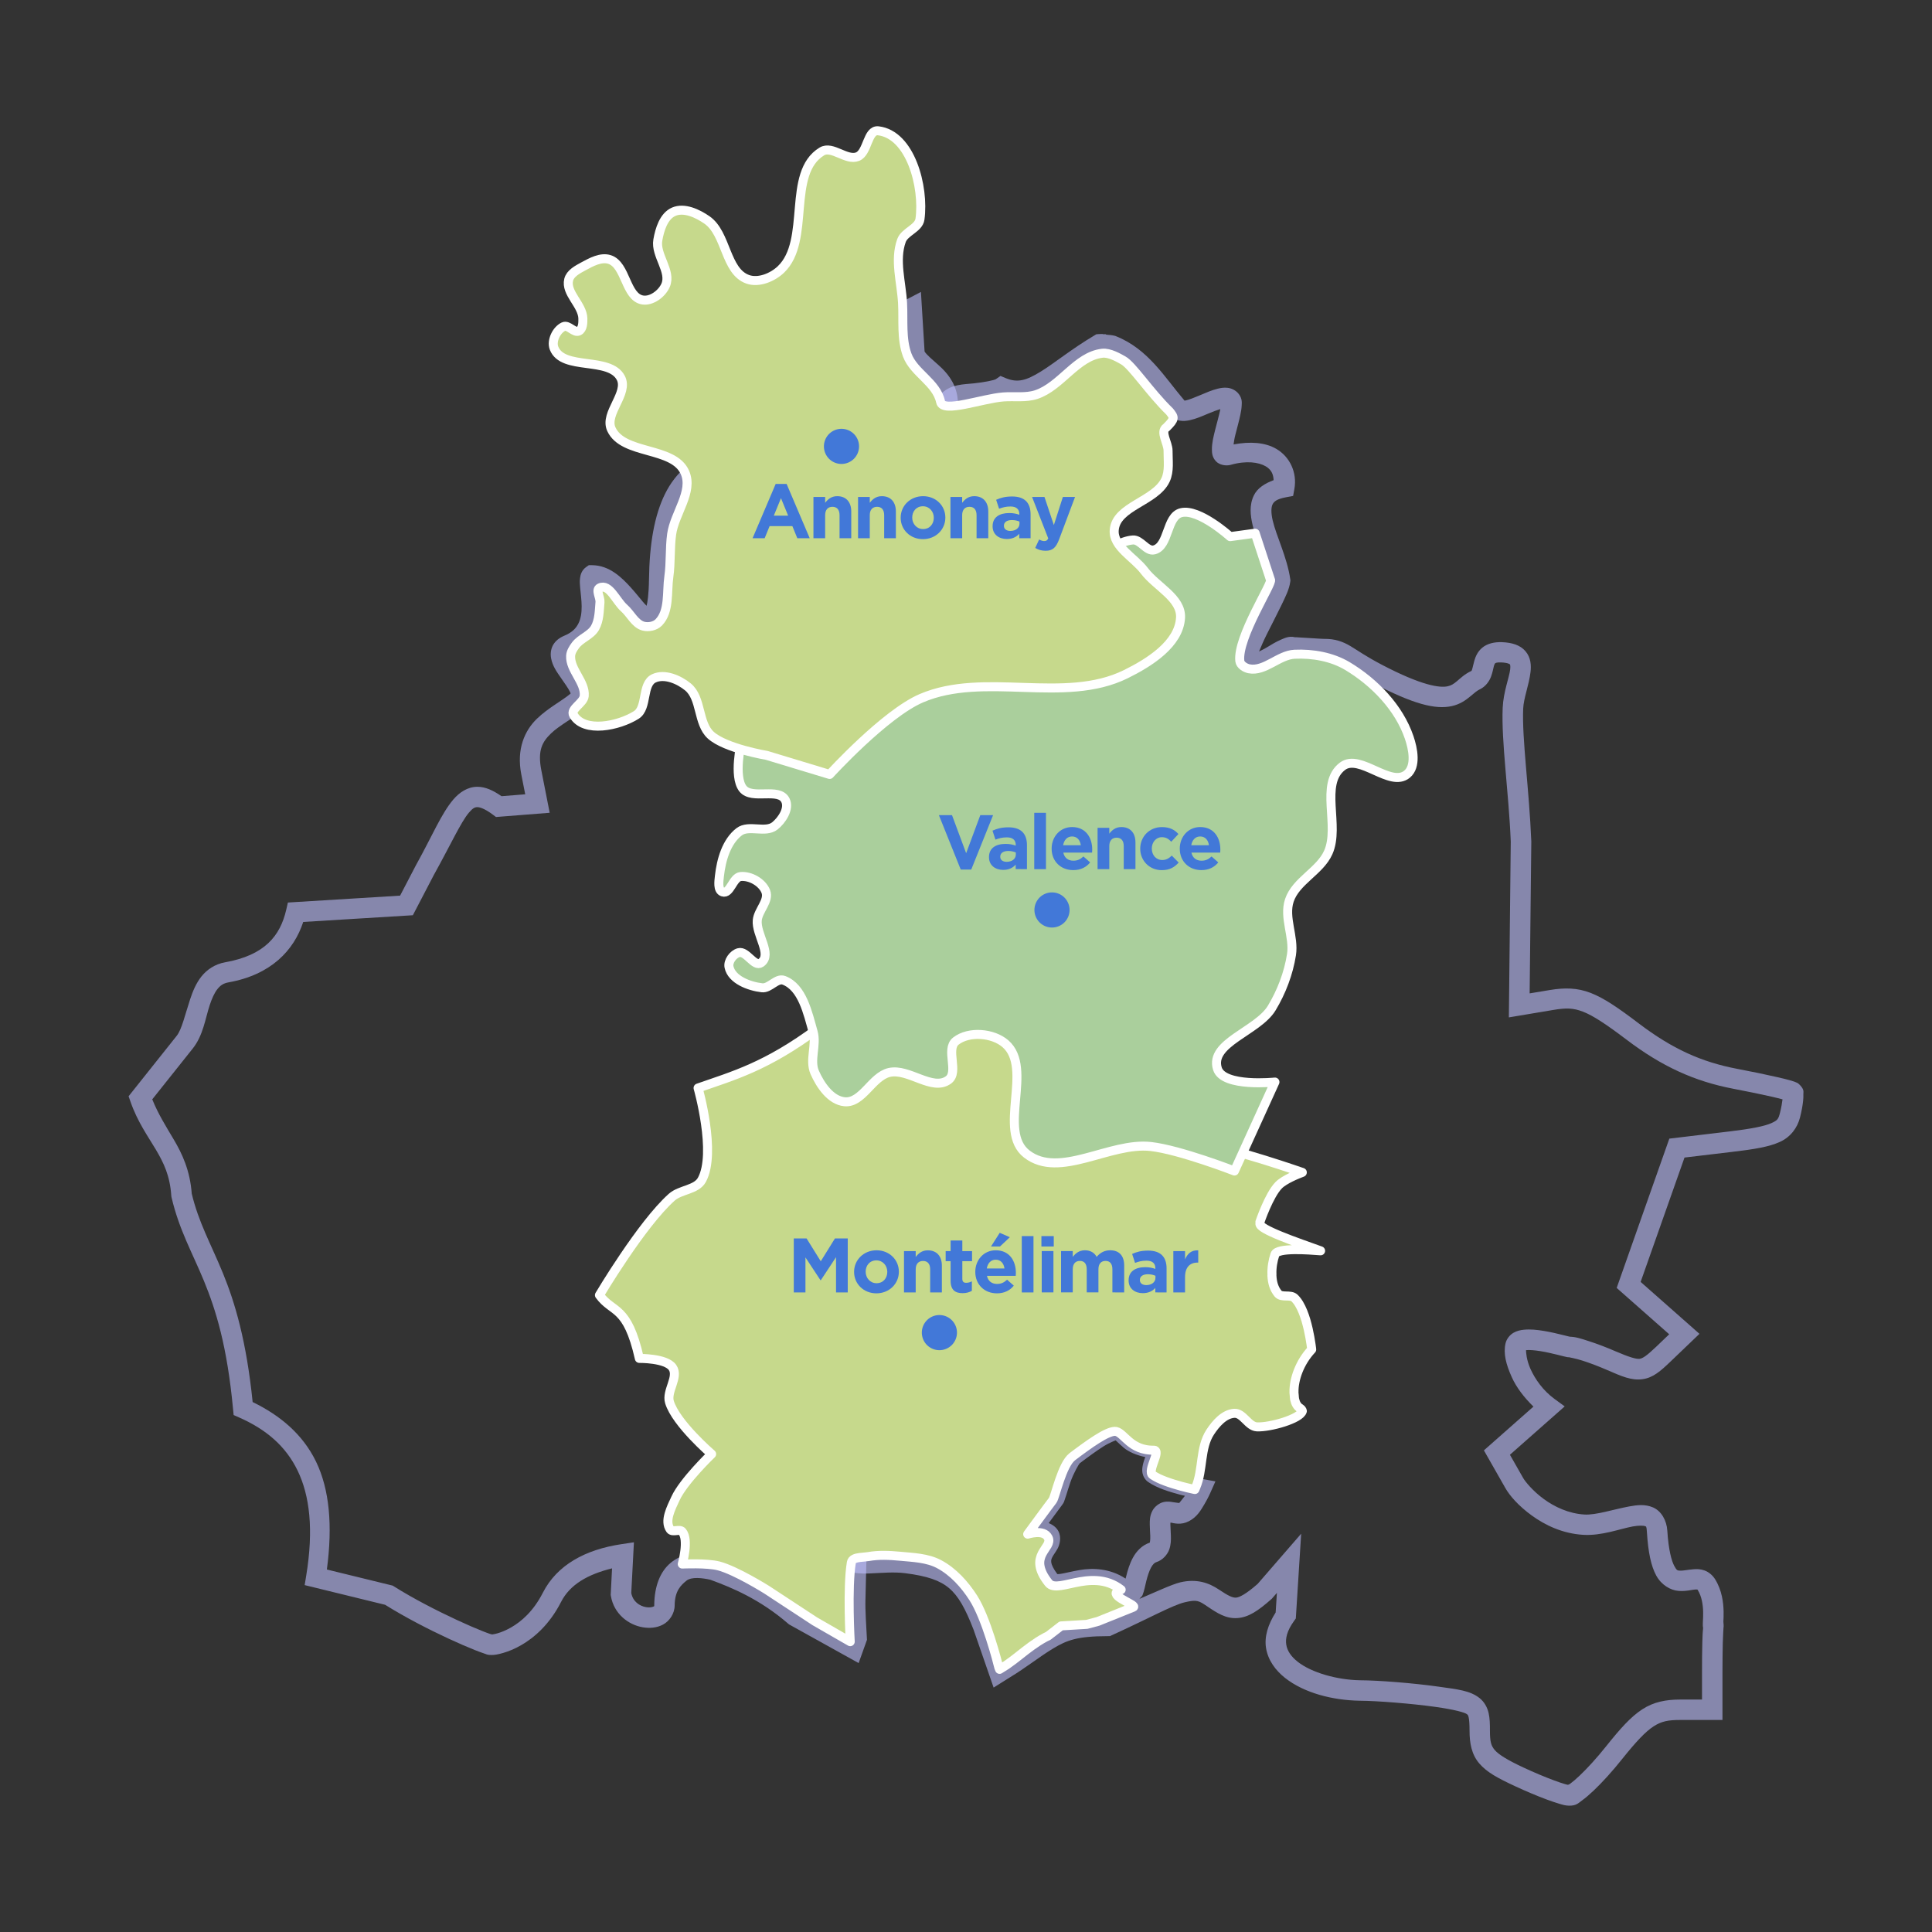 <svg xmlns:inkscape="http://www.inkscape.org/namespaces/inkscape" xmlns:sodipodi="http://sodipodi.sourceforge.net/DTD/sodipodi-0.dtd" xmlns="http://www.w3.org/2000/svg" xmlns:svg="http://www.w3.org/2000/svg" width="132.292mm" height="132.292mm" viewBox="0 0 132.292 132.292" id="svg5282" inkscape:version="1.2.1 (9c6d41e410, 2022-07-14)" sodipodi:docname="Carte ProxobSite4.svg"><rect x="0" y="0" width="132.292" height="132.292" fill="#333333" stroke="none"/><defs id="defs5279"></defs><g inkscape:label="Calque 1" inkscape:groupmode="layer" id="layer1" transform="translate(-226.429,-103.023)"><g id="g2501" transform="matrix(3.084,0,0,3.084,-111.431,-383.925)"><path style="color:#000000;fill:#bec0fe;fill-opacity:0.6;stroke-width:0.202" d="m 130,164.377 -0.31,0.162 -1.062,0.557 c -0.718,0.376 -1.386,0.981 -1.874,1.693 -0.514,0.749 -0.866,1.038 -1.333,1.153 -0.485,0.119 -0.867,0.441 -1.103,0.919 -0.236,0.479 -0.346,1.109 -0.356,1.905 -0.005,0.338 -0.035,0.517 -0.055,0.586 0.022,0.005 -0.018,-0.02 -0.078,-0.092 -0.07,-0.083 -0.16,-0.197 -0.264,-0.313 -0.209,-0.232 -0.483,-0.5 -0.866,-0.503 l -0.072,-7.9e-4 -0.06,0.042 c -0.101,0.071 -0.128,0.176 -0.136,0.249 -0.009,0.072 -0.004,0.136 0.002,0.203 0.012,0.134 0.033,0.279 0.034,0.421 0.001,0.142 -0.018,0.274 -0.072,0.38 -0.054,0.107 -0.136,0.198 -0.316,0.273 -0.101,0.042 -0.192,0.109 -0.247,0.206 -0.054,0.097 -0.06,0.208 -0.043,0.296 0.034,0.176 0.129,0.304 0.216,0.43 0.087,0.125 0.172,0.245 0.206,0.319 0.01,0.022 0.009,0.023 0.011,0.032 -0.193,0.165 -0.491,0.311 -0.75,0.561 -0.268,0.26 -0.456,0.67 -0.345,1.235 l 0.087,0.441 -0.526,0.042 c -0.183,-0.126 -0.357,-0.211 -0.542,-0.209 -0.212,0.002 -0.394,0.125 -0.528,0.282 -0.267,0.314 -0.467,0.805 -0.826,1.452 l -0.002,0.003 -0.354,0.68 -2.491,0.153 -0.038,0.164 c -0.133,0.57 -0.469,1.005 -1.357,1.163 -0.225,0.04 -0.405,0.164 -0.526,0.316 -0.12,0.152 -0.19,0.326 -0.247,0.496 -0.113,0.341 -0.189,0.681 -0.3,0.819 l -1.069,1.343 0.041,0.118 c 0.157,0.451 0.385,0.765 0.563,1.065 0.178,0.3 0.314,0.582 0.344,1.028 l 0.002,0.019 0.004,0.018 c 0.172,0.729 0.458,1.218 0.72,1.855 0.262,0.638 0.514,1.441 0.645,2.842 l 0.013,0.133 0.122,0.054 c 0.592,0.261 1.033,0.63 1.299,1.181 0.266,0.551 0.36,1.301 0.19,2.334 l -0.034,0.207 1.786,0.437 c 0.444,0.277 0.969,0.548 1.408,0.751 0.226,0.105 0.428,0.192 0.585,0.254 0.078,0.031 0.145,0.056 0.2,0.074 0.055,0.018 0.07,0.036 0.169,0.036 0.076,-5e-5 0.149,-0.014 0.26,-0.046 0.112,-0.033 0.249,-0.086 0.397,-0.171 0.296,-0.169 0.636,-0.467 0.887,-0.96 0.198,-0.389 0.594,-0.613 1.133,-0.747 l -0.03,0.588 0.004,0.025 c 0.068,0.404 0.396,0.642 0.705,0.695 0.154,0.026 0.312,0.015 0.453,-0.06 0.141,-0.075 0.257,-0.242 0.258,-0.424 0.003,-0.334 0.148,-0.456 0.26,-0.549 0.112,-0.093 0.362,-0.061 0.532,-0.022 0.471,0.172 1.098,0.43 1.728,0.975 l 0.019,0.016 1.546,0.859 0.185,-0.516 c -0.016,-0.303 -0.041,-0.659 -0.034,-0.893 l 3.3e-4,-4.1e-4 c 0.023,-0.857 0.033,-2.09 0.164,-3.115 0.066,-0.513 0.13,-0.975 0.18,-1.312 0.025,-0.169 0.046,-0.307 0.062,-0.405 l -4e-4,4.1e-4 c 0.008,-0.05 0.014,-0.089 0.019,-0.116 l 0.059,-0.292 v -8.1e-4 c 0.027,-0.134 0.065,-0.31 0.107,-0.5 0.084,-0.381 0.191,-0.816 0.285,-1.066 0.222,-0.585 0.463,-1.075 0.738,-1.644 0.066,-0.136 0.162,-0.26 0.258,-0.388 0.096,-0.128 0.2,-0.261 0.237,-0.449 0.076,-0.392 -0.121,-0.711 -0.162,-1.037 -0.099,-0.808 -0.421,-1.617 -0.202,-2.343 0.075,-0.247 0.304,-0.505 0.568,-0.788 0.263,-0.281 0.552,-0.576 0.73,-0.916 0.2,-0.38 0.31,-0.804 0.423,-1.201 0.145,-0.508 0.381,-1.015 0.409,-1.573 0.018,-0.365 -0.071,-0.719 -0.165,-1.057 -0.285,-1.027 -0.906,-1.924 -1.178,-2.913 -0.188,-0.686 -0.257,-1.405 -0.322,-2.121 -0.08,-0.886 0.027,-1.793 -0.082,-2.702 -0.025,-0.208 -0.056,-0.499 -0.087,-0.773 l -8.1e-4,-0.006 -10e-4,-0.007 c -0.054,-0.318 -0.244,-0.53 -0.408,-0.677 -0.155,-0.138 -0.269,-0.233 -0.318,-0.309 z m -0.41,0.727 0.045,0.742 0.023,0.043 c 0.116,0.221 0.302,0.334 0.438,0.456 0.137,0.122 0.231,0.229 0.263,0.415 3e-5,1.4e-4 -2e-5,2.7e-4 0,4.1e-4 0.03,0.269 0.061,0.555 0.086,0.764 0.1,0.836 -0.005,1.743 0.081,2.69 0.065,0.718 0.134,1.463 0.336,2.2 0.298,1.087 0.922,1.991 1.178,2.914 0.091,0.328 0.163,0.64 0.149,0.913 -0.022,0.437 -0.235,0.921 -0.392,1.472 -0.114,0.402 -0.222,0.799 -0.388,1.114 -0.132,0.251 -0.395,0.533 -0.66,0.817 -0.264,0.283 -0.552,0.575 -0.671,0.967 -0.279,0.922 0.098,1.817 0.185,2.53 0.053,0.428 0.195,0.749 0.166,0.895 -0.01,0.05 -0.064,0.143 -0.155,0.264 -0.091,0.121 -0.21,0.27 -0.303,0.462 -0.275,0.567 -0.524,1.073 -0.754,1.681 -0.115,0.303 -0.219,0.741 -0.304,1.129 -0.043,0.194 -0.081,0.373 -0.108,0.508 v 4.1e-4 l -0.061,0.304 -4.1e-4,0.004 c -0.005,0.031 -0.011,0.071 -0.019,0.12 -0.016,0.1 -0.037,0.239 -0.062,0.409 -0.05,0.341 -0.115,0.805 -0.181,1.321 -0.132,1.032 -0.268,2.268 -0.292,3.161 -0.004,0.151 0.007,0.347 0.014,0.532 l -0.833,-0.45 c -0.666,-0.57 -1.4,-0.994 -2.041,-1.085 -0.326,-0.046 -0.645,-0.002 -0.885,0.197 -0.239,0.199 -0.362,0.526 -0.366,0.943 -2e-4,0.03 0.006,0.015 -0.018,0.029 -0.024,0.013 -0.089,0.026 -0.163,0.013 -0.145,-0.025 -0.292,-0.122 -0.329,-0.314 l 0.059,-1.126 -0.274,0.041 c -0.807,0.12 -1.435,0.464 -1.748,1.079 -0.21,0.412 -0.479,0.641 -0.708,0.772 -0.115,0.065 -0.219,0.106 -0.299,0.129 -0.08,0.023 -0.148,0.028 -0.134,0.028 h -4e-4 c 0.068,-1.2e-4 0.016,8.1e-4 -0.026,-0.013 -0.042,-0.014 -0.103,-0.036 -0.175,-0.065 -0.146,-0.058 -0.342,-0.142 -0.561,-0.244 -0.439,-0.203 -0.973,-0.477 -1.398,-0.745 l -0.031,-0.02 -1.463,-0.358 c 0.131,-0.982 0.056,-1.781 -0.239,-2.392 -0.298,-0.616 -0.805,-1.033 -1.409,-1.326 -0.138,-1.358 -0.394,-2.212 -0.659,-2.859 -0.274,-0.668 -0.541,-1.124 -0.698,-1.788 l 0.006,0.036 c -0.036,-0.529 -0.214,-0.905 -0.407,-1.229 -0.172,-0.29 -0.339,-0.555 -0.471,-0.881 l 0.9,-1.13 c 0.23,-0.289 0.278,-0.664 0.375,-0.96 0.049,-0.148 0.105,-0.274 0.171,-0.357 0.066,-0.083 0.132,-0.13 0.25,-0.151 0.94,-0.168 1.449,-0.708 1.656,-1.341 l 2.434,-0.149 0.469,-0.9 0.001,-0.002 0.002,-0.003 c 0.367,-0.662 0.597,-1.166 0.772,-1.372 0.088,-0.103 0.132,-0.122 0.187,-0.123 0.055,-6e-4 0.17,0.035 0.347,0.168 l 0.068,0.051 1.192,-0.094 -0.185,-0.941 c -0.088,-0.447 0.022,-0.634 0.215,-0.821 0.193,-0.187 0.501,-0.333 0.765,-0.57 0.081,-0.073 0.13,-0.19 0.132,-0.288 0.001,-0.099 -0.028,-0.179 -0.061,-0.252 -0.067,-0.145 -0.164,-0.269 -0.245,-0.385 -0.078,-0.112 -0.13,-0.215 -0.139,-0.25 0.002,-0.001 -0.006,0.003 0.015,-0.006 0.265,-0.111 0.447,-0.29 0.546,-0.488 0.099,-0.198 0.121,-0.405 0.12,-0.587 -0.001,-0.151 -0.018,-0.273 -0.03,-0.379 0.109,0.062 0.225,0.151 0.337,0.275 0.091,0.102 0.176,0.209 0.255,0.302 0.079,0.093 0.117,0.177 0.274,0.237 0.089,0.035 0.191,0.063 0.31,0.029 0.119,-0.034 0.21,-0.137 0.253,-0.236 0.086,-0.197 0.092,-0.43 0.097,-0.811 0.01,-0.757 0.12,-1.326 0.309,-1.711 0.19,-0.384 0.441,-0.59 0.805,-0.679 0.595,-0.147 1.059,-0.551 1.599,-1.337 v -4e-4 c 0.447,-0.651 1.068,-1.211 1.71,-1.548 z" id="path57867" sodipodi:nodetypes="ccccsscccscccccscccsccccccccccccccccccccscccscccccccscscccsccccsccccccccccccccccccccccccscccccccccccccccsccccccccscscccccsccccccccccccccccccsscccccccccccsccccscccccccccccccccccccccccccccscccccccc"></path><path style="color:#000000;fill:#bec0fe;fill-opacity:0.6;stroke-width:0.202;stroke-linecap:round" d="m 134.034,165.311 c -0.022,0 -0.052,-6e-4 -0.088,0.002 l -0.052,0.004 -0.045,0.027 c -0.511,0.303 -0.891,0.62 -1.2,0.808 -0.309,0.188 -0.5,0.249 -0.768,0.138 l -0.115,-0.048 -0.102,0.071 c -0.033,0.023 -0.256,0.07 -0.492,0.094 -0.236,0.024 -0.494,0.019 -0.705,0.213 l -0.073,0.068 v 0.1 c 0,0.043 4.1e-4,0.094 4.1e-4,0.135 v 0.012 l 0.001,0.012 c 0.026,0.254 0.054,0.526 0.076,0.722 0.097,0.867 -6.1e-4,1.757 0.075,2.649 0.06,0.705 0.123,1.42 0.3,2.112 0.258,1.008 0.826,1.889 1.078,2.862 0.085,0.329 0.161,0.661 0.146,0.987 -0.024,0.506 -0.232,0.994 -0.369,1.509 -0.104,0.392 -0.204,0.797 -0.375,1.148 -0.148,0.303 -0.403,0.586 -0.645,0.864 -0.244,0.279 -0.47,0.538 -0.554,0.839 -0.222,0.787 0.091,1.605 0.179,2.368 0.042,0.367 0.204,0.665 0.149,0.969 -0.05,0.278 -0.294,0.459 -0.44,0.782 -0.252,0.558 -0.475,1.045 -0.681,1.628 -0.094,0.266 -0.189,0.693 -0.267,1.069 -0.039,0.19 -0.098,0.494 -0.098,0.494 v 4.1e-4 l -0.054,0.289 -4.1e-4,0.002 c 0,0 -0.011,0.065 -0.018,0.117 -0.014,0.098 -0.033,0.233 -0.056,0.399 -0.045,0.333 -0.105,0.787 -0.165,1.292 -0.09,0.754 -0.181,1.622 -0.231,2.368 l -0.004,0.057 0.023,0.052 c 0.051,0.114 -0.329,0.321 0.372,0.306 0.33,-0.014 0.556,-0.038 0.813,-0.007 0.492,0.063 0.773,0.16 0.977,0.333 0.205,0.173 0.361,0.45 0.544,0.925 l 0.444,1.282 0.36,-0.226 c 0.366,-0.221 0.654,-0.457 0.96,-0.641 0.306,-0.184 0.532,-0.274 1.211,-0.275 h 0.049 l 0.045,-0.02 c 0.851,-0.388 1.351,-0.67 1.623,-0.733 0.272,-0.063 0.308,-0.034 0.501,0.096 0.215,0.145 0.409,0.272 0.66,0.256 0.252,-0.016 0.467,-0.164 0.759,-0.422 l 0.011,-0.01 0.111,-0.128 -0.028,0.436 c -0.171,0.267 -0.253,0.536 -0.214,0.785 0.043,0.273 0.209,0.498 0.422,0.667 0.427,0.337 1.058,0.496 1.656,0.507 h 0.002 0.002 c 0.388,0.002 1.159,0.064 1.673,0.136 0.442,0.062 0.659,0.126 0.705,0.162 0.023,0.018 0.027,0.021 0.04,0.075 0.012,0.053 0.019,0.152 0.019,0.291 0,0.28 0.046,0.529 0.215,0.727 0.169,0.198 0.416,0.33 0.793,0.505 0.247,0.115 0.497,0.22 0.705,0.297 0.104,0.039 0.198,0.07 0.278,0.094 0.08,0.024 0.135,0.042 0.219,0.043 h 4e-4 4.1e-4 c 0.16,0.003 0.207,-0.059 0.287,-0.116 0.08,-0.058 0.167,-0.133 0.262,-0.223 0.19,-0.181 0.412,-0.425 0.627,-0.695 0.312,-0.391 0.523,-0.612 0.698,-0.726 0.175,-0.113 0.321,-0.143 0.595,-0.143 h 0.936 v -1.075 c 0,-0.231 0.003,-0.459 0.007,-0.637 0.004,-0.179 0.017,-0.338 0.015,-0.324 0.01,-0.06 -0.001,-0.113 -0.002,-0.143 0.003,-0.057 0.007,-0.135 0.005,-0.23 -0.005,-0.202 -0.036,-0.469 -0.189,-0.716 -0.056,-0.09 -0.144,-0.162 -0.234,-0.194 -0.09,-0.033 -0.173,-0.033 -0.243,-0.027 -0.139,0.011 -0.244,0.036 -0.301,0.031 -0.057,-0.005 -0.07,0.004 -0.129,-0.106 -0.059,-0.11 -0.127,-0.354 -0.154,-0.783 -0.014,-0.23 -0.136,-0.437 -0.317,-0.515 -0.181,-0.077 -0.357,-0.053 -0.532,-0.021 -0.35,0.065 -0.734,0.194 -0.99,0.179 -0.351,-0.021 -0.663,-0.169 -0.904,-0.345 -0.242,-0.176 -0.414,-0.389 -0.459,-0.469 l -0.292,-0.513 1.216,-1.074 -0.227,-0.166 c -0.255,-0.187 -0.429,-0.437 -0.532,-0.664 -0.092,-0.204 -0.099,-0.372 -0.1,-0.419 0.07,-0.008 0.196,0.002 0.325,0.023 0.13,0.021 0.264,0.053 0.371,0.079 0.054,0.013 0.101,0.025 0.139,0.035 0.019,0.005 0.036,0.008 0.053,0.012 0.017,0.003 0.023,0.009 0.071,0.009 -0.013,0 0.141,0.025 0.302,0.077 0.161,0.052 0.356,0.126 0.54,0.206 0.326,0.142 0.537,0.235 0.778,0.205 0.241,-0.03 0.409,-0.182 0.629,-0.392 l 0.643,-0.616 -0.803,-0.709 -0.503,-0.444 0.485,-1.375 0.489,-1.386 1.058,-0.126 c 0.498,-0.059 0.815,-0.111 1.057,-0.22 0.242,-0.109 0.392,-0.318 0.449,-0.541 0.034,-0.133 0.058,-0.261 0.069,-0.368 0.006,-0.054 0.008,-0.102 0.006,-0.151 -0.002,-0.049 0.027,-0.098 -0.079,-0.207 h -4.1e-4 c -0.045,-0.046 -0.062,-0.047 -0.079,-0.055 -0.017,-0.008 -0.03,-0.013 -0.044,-0.018 -0.029,-0.01 -0.06,-0.02 -0.097,-0.03 -0.074,-0.021 -0.171,-0.045 -0.288,-0.071 -0.233,-0.054 -0.542,-0.118 -0.874,-0.181 -0.81,-0.154 -1.449,-0.447 -2.189,-1.007 -0.462,-0.351 -0.772,-0.563 -1.071,-0.68 -0.3,-0.117 -0.582,-0.118 -0.905,-0.065 l -0.451,0.075 0.037,-3.373 -4.1e-4,-0.006 c -0.046,-1.139 -0.209,-2.278 -0.18,-2.942 0.01,-0.237 0.129,-0.524 0.163,-0.814 0.017,-0.145 0.009,-0.321 -0.111,-0.461 -0.119,-0.14 -0.305,-0.194 -0.524,-0.202 -0.172,-0.006 -0.323,0.031 -0.433,0.12 -0.11,0.089 -0.156,0.208 -0.181,0.297 -0.025,0.088 -0.037,0.158 -0.05,0.193 -0.013,0.035 -0.007,0.025 -0.019,0.031 -0.147,0.069 -0.24,0.162 -0.314,0.224 -0.075,0.062 -0.125,0.097 -0.211,0.115 -0.173,0.037 -0.572,-0.015 -1.453,-0.476 -0.359,-0.188 -0.537,-0.318 -0.703,-0.417 -0.166,-0.1 -0.348,-0.164 -0.581,-0.16 h -8.1e-4 -4e-4 c 0.009,-2e-4 -0.049,-0.001 -0.109,-0.005 -0.06,-0.004 -0.136,-0.009 -0.212,-0.013 -0.076,-0.005 -0.152,-0.01 -0.215,-0.013 -0.063,-0.003 -0.089,-0.009 -0.161,-0.001 l 0.113,0.017 c -0.165,-0.069 -0.279,-0.01 -0.385,0.036 -0.105,0.047 -0.209,0.109 -0.313,0.173 -0.069,0.042 -0.098,0.05 -0.165,0.087 0.051,-0.121 0.101,-0.24 0.175,-0.388 0.107,-0.214 0.225,-0.439 0.321,-0.639 0.096,-0.2 0.174,-0.352 0.197,-0.521 l 0.004,-0.031 -0.004,-0.031 c -0.069,-0.479 -0.309,-0.955 -0.389,-1.298 -0.04,-0.172 -0.035,-0.293 -0.005,-0.356 0.03,-0.062 0.087,-0.122 0.304,-0.162 l 0.154,-0.029 0.028,-0.154 c 0.066,-0.366 -0.102,-0.715 -0.4,-0.89 -0.253,-0.148 -0.589,-0.167 -0.95,-0.099 0.01,-0.064 0.015,-0.118 0.039,-0.212 0.036,-0.144 0.081,-0.301 0.111,-0.444 0.015,-0.071 0.027,-0.139 0.03,-0.208 0.003,-0.069 0.013,-0.146 -0.059,-0.248 -0.061,-0.087 -0.166,-0.135 -0.25,-0.145 -0.083,-0.01 -0.154,0.002 -0.222,0.019 -0.136,0.033 -0.267,0.092 -0.393,0.145 -0.126,0.053 -0.247,0.101 -0.318,0.116 -0.019,0.004 -0.018,0.003 -0.027,0.004 -0.445,-0.521 -0.806,-1.145 -1.522,-1.43 l -0.015,-0.006 -0.015,-0.004 c -0.06,-0.015 -0.122,-0.019 -0.183,-0.024 l -0.017,-0.01 h -0.057 z m 8.1e-4,0.454 c 0.045,9.7e-4 0.09,0.008 0.135,0.018 0.544,0.223 0.867,0.758 1.35,1.318 l -0.02,-0.027 c 0.056,0.088 0.158,0.145 0.243,0.16 0.085,0.015 0.158,0.005 0.228,-0.01 0.139,-0.03 0.271,-0.088 0.398,-0.142 0.109,-0.046 0.203,-0.081 0.278,-0.104 -0.002,0.012 -0.002,0.017 -0.005,0.03 -0.025,0.118 -0.069,0.274 -0.108,0.427 -0.038,0.153 -0.075,0.296 -0.073,0.443 0.001,0.073 0.004,0.162 0.085,0.254 0.081,0.092 0.235,0.111 0.327,0.085 0.35,-0.1 0.626,-0.06 0.783,0.032 0.122,0.072 0.169,0.173 0.175,0.307 -0.197,0.073 -0.362,0.178 -0.439,0.339 -0.103,0.212 -0.079,0.439 -0.028,0.656 0.098,0.421 0.311,0.867 0.371,1.224 -0.01,0.039 -0.06,0.182 -0.145,0.358 -0.091,0.189 -0.209,0.414 -0.319,0.633 -0.11,0.219 -0.211,0.431 -0.274,0.613 -0.032,0.091 -0.056,0.173 -0.06,0.266 -0.002,0.046 4e-5,0.098 0.024,0.158 0.024,0.06 0.081,0.129 0.151,0.161 l 0.064,0.029 0.069,-0.012 c 0.252,-0.043 0.458,-0.201 0.66,-0.324 0.101,-0.062 0.195,-0.116 0.26,-0.145 0.033,-0.015 0.056,-0.016 0.063,-0.017 l 0.017,0.007 0.059,-0.007 c -0.037,0.004 0.03,3.5e-4 0.088,0.003 0.058,0.003 0.133,0.007 0.208,0.012 0.075,0.005 0.151,0.01 0.214,0.014 0.062,0.004 0.1,0.007 0.146,0.006 0.168,-0.003 0.204,0.015 0.34,0.096 0.136,0.081 0.345,0.231 0.726,0.43 0.915,0.479 1.397,0.595 1.759,0.517 0.181,-0.039 0.313,-0.133 0.405,-0.21 0.093,-0.077 0.153,-0.132 0.217,-0.162 0.133,-0.062 0.215,-0.185 0.251,-0.283 0.036,-0.097 0.048,-0.177 0.062,-0.229 0.015,-0.052 0.025,-0.063 0.03,-0.067 0.005,-0.004 0.027,-0.023 0.132,-0.019 0.155,0.006 0.193,0.04 0.195,0.043 0.002,0.003 0.016,0.026 0.006,0.114 -0.021,0.177 -0.15,0.496 -0.166,0.847 -0.033,0.754 0.134,1.869 0.179,2.974 l -0.042,3.903 0.985,-0.165 c 0.285,-0.048 0.445,-0.046 0.665,0.04 0.22,0.086 0.508,0.275 0.962,0.619 0.78,0.592 1.505,0.926 2.378,1.092 0.328,0.062 0.632,0.126 0.857,0.177 0.096,0.022 0.168,0.041 0.229,0.057 -0.009,0.077 -0.027,0.181 -0.054,0.29 -0.037,0.146 -0.051,0.174 -0.196,0.239 -0.145,0.065 -0.437,0.125 -0.924,0.183 l -1.339,0.16 -0.583,1.652 -0.586,1.663 0.733,0.647 0.433,0.382 -0.287,0.275 c -0.21,0.201 -0.301,0.261 -0.371,0.27 -0.071,0.009 -0.224,-0.033 -0.541,-0.17 -0.198,-0.086 -0.404,-0.164 -0.581,-0.221 -0.177,-0.057 -0.298,-0.1 -0.442,-0.1 0.038,0 0.028,0.002 0.021,8.1e-4 -0.007,-10e-4 -0.02,-0.004 -0.037,-0.008 -0.033,-0.008 -0.081,-0.021 -0.137,-0.034 -0.112,-0.028 -0.257,-0.062 -0.407,-0.087 -0.15,-0.025 -0.302,-0.042 -0.451,-0.026 -0.074,0.008 -0.149,0.024 -0.226,0.068 -0.077,0.045 -0.152,0.133 -0.175,0.235 -0.051,0.224 0.01,0.464 0.14,0.752 0.099,0.22 0.268,0.445 0.48,0.651 l -1.1,0.972 0.475,0.834 h -4e-4 c 0.098,0.173 0.294,0.398 0.587,0.611 0.293,0.213 0.683,0.403 1.144,0.43 0.408,0.025 0.813,-0.133 1.099,-0.186 0.143,-0.026 0.246,-0.018 0.271,-0.008 0.025,0.011 0.035,-0.004 0.043,0.126 0.029,0.462 0.092,0.758 0.207,0.971 0.115,0.212 0.319,0.327 0.489,0.341 0.17,0.015 0.301,-0.025 0.375,-0.03 0.037,-0.003 0.054,0.001 0.054,0.002 2e-4,1e-4 -0.007,-0.01 0.003,0.007 0.089,0.143 0.118,0.327 0.121,0.487 0.002,0.08 -0.002,0.152 -0.005,0.212 -0.001,0.03 -0.003,0.056 -0.002,0.087 4.1e-4,0.015 10e-4,0.032 0.006,0.058 4e-5,1.7e-4 -3e-5,2e-4 0,4e-4 -0.009,0.085 -0.013,0.168 -0.017,0.319 -0.005,0.184 -0.007,0.414 -0.007,0.649 v 0.622 h -0.483 c -0.315,0 -0.588,0.051 -0.842,0.216 -0.254,0.165 -0.484,0.421 -0.805,0.823 -0.203,0.255 -0.415,0.487 -0.586,0.649 -0.085,0.081 -0.161,0.145 -0.214,0.183 -0.02,0.015 -0.036,0.018 -0.048,0.022 -0.016,-0.003 -0.024,-0.004 -0.066,-0.016 -0.065,-0.019 -0.15,-0.048 -0.247,-0.084 -0.194,-0.072 -0.436,-0.173 -0.672,-0.283 -0.363,-0.169 -0.555,-0.291 -0.639,-0.389 -0.084,-0.099 -0.107,-0.191 -0.107,-0.432 0,-0.148 -0.002,-0.271 -0.03,-0.393 -0.028,-0.122 -0.096,-0.247 -0.202,-0.33 -0.211,-0.165 -0.472,-0.191 -0.921,-0.254 -0.54,-0.076 -1.303,-0.138 -1.734,-0.14 h 0.003 c -0.516,-0.009 -1.08,-0.171 -1.383,-0.41 -0.151,-0.119 -0.234,-0.246 -0.255,-0.381 -0.021,-0.135 0.012,-0.303 0.174,-0.528 l 0.038,-0.053 0.119,-1.882 -0.966,1.114 c -0.262,0.23 -0.408,0.301 -0.482,0.305 -0.075,0.005 -0.173,-0.041 -0.378,-0.179 -0.229,-0.154 -0.5,-0.244 -0.856,-0.161 -0.192,0.045 -0.606,0.241 -0.908,0.367 0.015,-0.027 0.058,-0.056 0.066,-0.078 0.041,-0.104 0.057,-0.206 0.085,-0.316 0.028,-0.111 0.063,-0.222 0.105,-0.299 0.042,-0.077 0.079,-0.11 0.121,-0.123 0.139,-0.044 0.245,-0.168 0.284,-0.28 0.039,-0.113 0.039,-0.216 0.036,-0.309 -0.002,-0.094 -0.01,-0.18 -0.011,-0.245 -2e-4,-0.031 6.1e-4,-0.028 0.003,-0.044 0.08,0.016 0.234,0.061 0.407,-0.029 0.185,-0.095 0.268,-0.248 0.345,-0.377 0.077,-0.129 0.128,-0.245 0.128,-0.245 l 0.117,-0.263 -0.282,-0.052 c 0,0 -0.176,-0.033 -0.387,-0.09 -0.178,-0.048 -0.354,-0.12 -0.475,-0.183 0.009,-0.028 0.013,-0.047 0.026,-0.083 0.023,-0.064 0.05,-0.127 0.059,-0.223 0.005,-0.048 0.01,-0.117 -0.043,-0.198 -0.053,-0.082 -0.167,-0.123 -0.238,-0.123 h -4.1e-4 c -0.201,0.003 -0.297,-0.058 -0.396,-0.14 -0.05,-0.041 -0.096,-0.088 -0.152,-0.138 -0.055,-0.049 -0.124,-0.109 -0.238,-0.133 -0.041,-0.009 -0.069,-0.009 -0.084,-0.008 l -0.156,0.002 -0.015,0.04 c -0.115,0.037 -0.222,0.094 -0.342,0.17 -0.176,0.111 -0.369,0.253 -0.559,0.397 -0.217,0.164 -0.285,0.408 -0.361,0.63 -0.038,0.111 -0.07,0.216 -0.095,0.294 -0.012,0.039 -0.023,0.072 -0.03,0.092 -0.007,0.02 -0.027,0.038 0.009,-0.007 -0.095,0.121 -0.559,0.756 -0.559,0.756 l -0.419,0.572 0.673,-0.223 c 0,0 0.065,-0.02 0.129,-0.023 0.002,-7e-5 0.002,4.1e-4 0.003,4.1e-4 -0.025,0.036 -0.05,0.069 -0.086,0.139 -0.051,0.098 -0.093,0.239 -0.072,0.396 0.021,0.157 0.099,0.32 0.239,0.496 0.064,0.081 0.163,0.128 0.247,0.144 0.084,0.015 0.159,0.009 0.232,-8.1e-4 0.146,-0.02 0.29,-0.062 0.437,-0.087 0.295,-0.051 0.56,-0.063 0.836,0.226 0.026,0.028 0.059,0.058 0.116,0.079 0.004,0.001 0.009,-0.002 0.013,-4e-4 -0.179,0.079 -0.232,0.082 -0.462,0.187 -0.702,0.011 -1.177,0.167 -1.531,0.38 -0.277,0.167 -0.475,0.337 -0.691,0.497 l -0.292,-0.757 c -0.192,-0.499 -0.377,-0.857 -0.675,-1.108 -0.298,-0.251 -0.683,-0.368 -1.212,-0.436 -0.337,-0.043 -0.598,0.023 -0.746,0.05 -0.036,0.007 -0.033,0.005 -0.051,0.006 0.05,-0.707 0.132,-1.513 0.217,-2.224 0.06,-0.502 0.119,-0.954 0.164,-1.284 0.023,-0.166 0.042,-0.3 0.055,-0.395 l 4.1e-4,-4e-4 c 0.006,-0.044 0.017,-0.109 0.017,-0.109 l 0.053,-0.279 4e-4,-0.001 c 2.1e-4,-0.001 0.059,-0.304 0.096,-0.487 0.076,-0.369 0.177,-0.802 0.251,-1.01 0.198,-0.56 0.415,-1.033 0.667,-1.593 0.067,-0.148 0.388,-0.422 0.472,-0.888 0.087,-0.484 -0.119,-0.88 -0.145,-1.101 -0.096,-0.835 -0.358,-1.608 -0.193,-2.193 0.038,-0.136 0.224,-0.393 0.46,-0.664 0.237,-0.272 0.523,-0.58 0.71,-0.962 0.201,-0.411 0.305,-0.847 0.407,-1.231 0.124,-0.468 0.356,-0.992 0.384,-1.605 0.019,-0.409 -0.074,-0.787 -0.16,-1.122 -0.275,-1.065 -0.845,-1.951 -1.077,-2.86 -0.165,-0.644 -0.228,-1.335 -0.287,-2.038 -0.07,-0.832 0.028,-1.729 -0.075,-2.661 v -4.1e-4 c -0.02,-0.182 -0.046,-0.438 -0.071,-0.679 0.06,-0.021 0.177,-0.06 0.368,-0.079 0.201,-0.021 0.414,-0.037 0.613,-0.138 0.372,0.104 0.731,0.014 1.053,-0.181 0.345,-0.209 0.702,-0.502 1.151,-0.775 z m 0.288,24.108 c -0.002,4e-4 -0.006,-0.003 0.021,0.021 0.037,0.033 0.092,0.089 0.164,0.149 0.106,0.087 0.275,0.162 0.473,0.203 -0.021,0.059 -0.045,0.122 -0.059,0.202 -0.008,0.044 -0.013,0.093 -0.002,0.156 0.012,0.063 0.054,0.147 0.126,0.196 0.203,0.138 0.469,0.217 0.7,0.279 0.063,0.017 0.061,0.014 0.116,0.027 -0.056,0.075 -0.126,0.159 -0.126,0.159 8.1e-4,-4.1e-4 -0.033,0.001 -0.138,-0.017 -0.052,-0.009 -0.121,-0.023 -0.213,-0.002 -0.092,0.021 -0.195,0.098 -0.244,0.19 -0.061,0.114 -0.061,0.217 -0.06,0.31 8.1e-4,0.093 0.009,0.18 0.011,0.253 0.002,0.073 -0.005,0.13 -0.011,0.148 -0.006,0.018 0.016,-0.006 0.007,-0.003 -0.185,0.059 -0.307,0.2 -0.382,0.338 -0.075,0.138 -0.116,0.282 -0.147,0.406 -0.007,0.027 -0.008,0.032 -0.015,0.057 -0.348,-0.23 -0.732,-0.24 -1.021,-0.19 -0.176,0.03 -0.327,0.071 -0.423,0.085 -0.04,0.006 -0.059,0.004 -0.072,0.004 -0.088,-0.118 -0.127,-0.206 -0.134,-0.255 -0.007,-0.053 0.002,-0.081 0.026,-0.127 0.024,-0.046 0.067,-0.099 0.114,-0.183 0.047,-0.084 0.09,-0.249 0.019,-0.385 v -4.1e-4 c -0.049,-0.094 -0.136,-0.148 -0.216,-0.182 0.139,-0.188 0.267,-0.364 0.295,-0.399 v -4e-4 c 0.05,-0.064 0.047,-0.083 0.06,-0.117 0.012,-0.034 0.024,-0.07 0.037,-0.111 0.026,-0.083 0.056,-0.183 0.091,-0.283 0.069,-0.201 0.191,-0.406 0.206,-0.417 0.186,-0.141 0.373,-0.277 0.527,-0.375 0.148,-0.093 0.277,-0.133 0.27,-0.136 z" id="path57869" sodipodi:nodetypes="ccccscccsccsscccccsssssccscscccccccccccccscccscccsssccccssccsssssssssscssscsscscccsssssssssssscccsccssscscscccccccssssccssssccscccccsssssccsssscccsssccsscsscccsccccscssssscssccccccccccccsssccsccsscsscssscscccsscccssscsssssssssscscccscssccscccccccscscccsscsssccccsssssssscccccscsscssssscssssscssccssccccsssccssssscccscccsccssssssccccsssssccccscsscscsscccsccssscsccccccccsccsssssssccccscscccsscsccsccsscccscsscsscscscccccssssscc"></path><path id="path57871" style="fill:#c6d98c;fill-opacity:1;stroke:#ffffff;stroke-width:0.2;stroke-linecap:butt;stroke-linejoin:round;stroke-miterlimit:4;stroke-dasharray:none;stroke-opacity:1" d="m 130.422,180.629 c -0.034,1.8e-4 -0.052,8.1e-4 -0.052,8.1e-4 l -0.1,1.104 -1.087,-0.452 c 0,0 -0.721,0.726 -1.104,0.569 -0.364,-0.149 -0.368,-1.12 -0.368,-1.12 -1.145,0.85 -1.878,1.048 -2.659,1.321 0,0 0.412,1.444 0.084,2.04 -0.124,0.225 -0.477,0.213 -0.669,0.385 -0.672,0.6 -1.605,2.174 -1.605,2.174 0.298,0.409 0.617,0.213 0.886,1.405 0,0 0.59,-0.008 0.736,0.201 0.147,0.211 -0.142,0.523 -0.067,0.769 0.145,0.474 0.936,1.154 0.936,1.154 0,0 -0.627,0.601 -0.803,0.987 -0.096,0.211 -0.25,0.495 -0.117,0.686 0.052,0.074 0.21,-0.02 0.268,0.05 0.153,0.184 0,0.719 0,0.719 0,0 0.549,-0.027 0.811,0.042 0.382,0.1 1.062,0.527 1.062,0.527 l 1.07,0.702 0.786,0.452 c 0,0 -0.068,-1.201 0.025,-1.756 0.013,-0.077 0.096,-0.102 0.189,-0.113 0.064,-0.008 0.133,-0.011 0.187,-0.02 0.23,-0.041 0.469,-0.03 0.702,-0.008 0.294,0.028 0.609,0.037 0.87,0.176 0.313,0.167 0.567,0.449 0.759,0.748 0.286,0.445 0.536,1.419 0.567,1.545 l 0.017,0.043 0.156,-0.098 c 0.048,-0.033 0.094,-0.067 0.139,-0.101 0.093,-0.07 0.182,-0.142 0.273,-0.213 0.046,-0.035 0.092,-0.07 0.14,-0.105 0.048,-0.034 0.097,-0.068 0.148,-0.101 0.051,-0.033 0.104,-0.064 0.16,-0.094 0.021,-0.011 0.044,-0.021 0.065,-0.032 l 0.286,-0.221 0.569,-0.034 0.251,-0.067 0.781,-0.314 c 0.092,-0.038 -0.413,-0.207 -0.379,-0.32 0.024,-0.028 0.013,-0.059 0.111,-0.069 -0.043,-0.033 -0.087,-0.062 -0.131,-0.086 -0.044,-0.024 -0.088,-0.044 -0.132,-0.06 -0.044,-0.016 -0.089,-0.028 -0.133,-0.037 -0.044,-0.009 -0.089,-0.015 -0.133,-0.018 -0.044,-0.003 -0.088,-0.004 -0.131,-0.003 -0.043,0.001 -0.086,0.005 -0.128,0.009 -0.042,0.005 -0.083,0.011 -0.124,0.018 -0.081,0.014 -0.158,0.031 -0.23,0.047 -0.072,0.016 -0.139,0.03 -0.2,0.039 -0.03,0.004 -0.059,0.007 -0.086,0.008 -0.027,6.1e-4 -0.051,-8.1e-4 -0.074,-0.005 -0.023,-0.004 -0.043,-0.011 -0.062,-0.021 -0.018,-0.01 -0.035,-0.024 -0.048,-0.041 -0.031,-0.039 -0.057,-0.076 -0.08,-0.111 -0.023,-0.035 -0.042,-0.069 -0.057,-0.101 -0.015,-0.032 -0.027,-0.062 -0.036,-0.091 -0.009,-0.029 -0.015,-0.056 -0.019,-0.083 -0.004,-0.026 -0.005,-0.051 -0.004,-0.075 8.1e-4,-0.024 0.004,-0.046 0.009,-0.068 0.005,-0.022 0.011,-0.042 0.018,-0.062 0.007,-0.02 0.016,-0.038 0.025,-0.057 0.019,-0.036 0.04,-0.069 0.061,-0.101 0.021,-0.031 0.041,-0.061 0.057,-0.089 0.008,-0.014 0.015,-0.028 0.02,-0.042 0.005,-0.014 0.009,-0.028 0.011,-0.042 0.002,-0.014 0.002,-0.028 -6.1e-4,-0.042 -0.002,-0.014 -0.007,-0.029 -0.015,-0.043 -0.013,-0.024 -0.029,-0.043 -0.048,-0.059 -0.019,-0.015 -0.041,-0.026 -0.065,-0.035 -0.024,-0.008 -0.049,-0.013 -0.074,-0.015 -0.026,-0.003 -0.051,-0.003 -0.077,-0.001 -0.05,0.003 -0.098,0.011 -0.132,0.019 -0.035,0.008 -0.057,0.015 -0.057,0.015 0,0 0.481,-0.657 0.555,-0.75 0.007,-0.009 0.015,-0.028 0.025,-0.055 0.01,-0.027 0.021,-0.062 0.034,-0.102 0.025,-0.08 0.056,-0.183 0.093,-0.289 0.018,-0.053 0.038,-0.107 0.059,-0.159 0.021,-0.052 0.043,-0.103 0.067,-0.15 0.024,-0.047 0.049,-0.09 0.075,-0.126 0.013,-0.018 0.027,-0.035 0.041,-0.05 0.014,-0.015 0.028,-0.028 0.042,-0.039 0.094,-0.071 0.188,-0.142 0.28,-0.207 0.092,-0.066 0.18,-0.127 0.263,-0.179 0.083,-0.052 0.159,-0.096 0.226,-0.126 0.034,-0.015 0.065,-0.028 0.093,-0.036 0.028,-0.009 0.054,-0.013 0.076,-0.014 v -1.8e-4 c 0.012,-1.8e-4 0.023,-3e-5 0.033,0.002 0.022,0.005 0.044,0.015 0.067,0.029 0.022,0.014 0.044,0.032 0.068,0.053 0.047,0.041 0.097,0.093 0.158,0.143 0.03,0.025 0.064,0.05 0.1,0.073 0.037,0.023 0.077,0.044 0.121,0.062 0.044,0.018 0.093,0.033 0.146,0.042 0.027,0.005 0.055,0.009 0.084,0.011 0.029,0.002 0.06,0.004 0.092,0.003 0.011,-1.5e-4 0.02,0.002 0.028,0.005 0.007,0.003 0.013,0.008 0.017,0.015 0.004,0.006 0.007,0.014 0.008,0.023 0.001,0.009 0.001,0.019 1.7e-4,0.03 -0.002,0.022 -0.008,0.049 -0.017,0.077 -0.009,0.029 -0.019,0.06 -0.031,0.091 -0.011,0.032 -0.023,0.064 -0.033,0.096 -0.01,0.032 -0.018,0.062 -0.023,0.09 -0.005,0.028 -0.006,0.054 -0.002,0.075 0.002,0.011 0.005,0.02 0.01,0.029 0.005,0.008 0.012,0.016 0.02,0.021 0.038,0.026 0.082,0.05 0.131,0.074 0.049,0.023 0.102,0.046 0.158,0.066 0.056,0.021 0.114,0.04 0.171,0.058 0.058,0.018 0.115,0.035 0.171,0.05 0.111,0.03 0.212,0.053 0.285,0.069 0.013,0.003 0.01,0.002 0.021,0.004 0.007,-0.018 0.015,-0.035 0.022,-0.053 0.165,-0.387 0.087,-0.869 0.318,-1.221 0.124,-0.189 0.309,-0.404 0.535,-0.418 0.195,-0.012 0.307,0.291 0.502,0.301 0.292,0.014 0.964,-0.178 1.009,-0.351 -0.002,-0.011 -0.006,-0.022 -0.014,-0.032 -0.01,-0.012 -0.024,-0.024 -0.042,-0.036 -0.015,-0.009 -0.028,-0.02 -0.04,-0.033 -0.012,-0.013 -0.023,-0.028 -0.033,-0.045 -0.01,-0.017 -0.018,-0.035 -0.025,-0.055 -0.007,-0.02 -0.013,-0.041 -0.018,-0.064 -0.005,-0.025 -0.005,-0.055 -0.008,-0.083 -0.002,-0.014 -0.003,-0.029 -0.004,-0.044 -1.7e-4,-0.008 -0.002,-0.015 -0.002,-0.024 3e-5,-0.003 8.1e-4,-0.006 8.1e-4,-0.009 -0.005,-0.274 0.122,-0.653 0.393,-0.942 -0.002,-0.017 -0.004,-0.045 -0.015,-0.115 -0.013,-0.088 -0.033,-0.207 -0.062,-0.336 -0.015,-0.064 -0.032,-0.131 -0.051,-0.197 -0.02,-0.066 -0.042,-0.131 -0.067,-0.192 -0.025,-0.061 -0.053,-0.119 -0.084,-0.171 -0.015,-0.026 -0.032,-0.05 -0.049,-0.072 -0.017,-0.022 -0.035,-0.042 -0.053,-0.06 -0.011,-0.011 -0.025,-0.019 -0.039,-0.025 -0.014,-0.006 -0.03,-0.011 -0.046,-0.013 -0.033,-0.006 -0.068,-0.006 -0.103,-0.007 -0.035,-8.1e-4 -0.07,-0.002 -0.101,-0.009 -0.015,-0.004 -0.03,-0.009 -0.043,-0.016 -0.013,-0.007 -0.025,-0.017 -0.035,-0.029 -0.022,-0.027 -0.041,-0.056 -0.058,-0.087 -0.016,-0.031 -0.03,-0.063 -0.041,-0.097 -0.011,-0.034 -0.019,-0.069 -0.025,-0.105 -0.006,-0.036 -0.009,-0.073 -0.011,-0.11 -4e-4,-0.008 6.1e-4,-0.017 6.1e-4,-0.025 -0.007,-0.151 0.021,-0.309 0.066,-0.443 0.053,-0.158 0.749,-0.102 1.014,-0.082 -0.143,-0.051 -0.287,-0.102 -0.424,-0.152 -0.172,-0.062 -0.333,-0.123 -0.472,-0.18 -0.069,-0.028 -0.133,-0.056 -0.189,-0.082 -0.056,-0.026 -0.105,-0.051 -0.145,-0.074 -0.04,-0.023 -0.071,-0.045 -0.091,-0.065 -0.01,-0.01 -0.018,-0.019 -0.022,-0.028 -0.005,-0.009 -0.006,-0.017 -0.005,-0.025 0,0 0.003,-0.01 0.004,-0.01 -0.003,-0.008 -0.005,-0.015 -0.004,-0.022 0,0 0.203,-0.601 0.418,-0.819 0.126,-0.128 0.425,-0.247 0.524,-0.284 -0.027,-0.009 -0.081,-0.029 -0.214,-0.073 -0.16,-0.054 -0.382,-0.127 -0.63,-0.204 -0.124,-0.038 -0.254,-0.077 -0.386,-0.116 -0.132,-0.038 -0.266,-0.075 -0.397,-0.109 -0.131,-0.034 -0.26,-0.065 -0.381,-0.091 -0.121,-0.026 -0.236,-0.047 -0.338,-0.061 -0.029,-0.004 -0.059,-0.003 -0.088,-8.1e-4 -0.03,0.003 -0.06,0.007 -0.09,0.011 -0.03,0.004 -0.059,0.007 -0.088,0.006 -0.029,-8.1e-4 -0.057,-0.005 -0.084,-0.016 -0.019,-0.008 -0.036,-0.017 -0.052,-0.029 -0.016,-0.011 -0.031,-0.025 -0.045,-0.039 -0.029,-0.029 -0.054,-0.062 -0.08,-0.095 -0.025,-0.034 -0.051,-0.068 -0.079,-0.098 -0.014,-0.015 -0.029,-0.029 -0.044,-0.042 -0.016,-0.013 -0.032,-0.023 -0.051,-0.032 -0.07,-0.034 -0.141,-0.067 -0.214,-0.097 -0.073,-0.03 -0.148,-0.058 -0.223,-0.084 -0.076,-0.025 -0.153,-0.048 -0.23,-0.068 -0.078,-0.02 -0.156,-0.037 -0.235,-0.051 -0.079,-0.014 -0.158,-0.024 -0.237,-0.031 -0.079,-0.007 -0.158,-0.01 -0.237,-0.009 -0.079,8.1e-4 -0.157,0.006 -0.234,0.015 -0.077,0.009 -0.154,0.022 -0.229,0.041 -0.036,0.009 -0.074,0.022 -0.112,0.039 -0.038,0.017 -0.078,0.038 -0.117,0.061 -0.039,0.023 -0.078,0.049 -0.116,0.076 -0.038,0.027 -0.075,0.055 -0.11,0.083 -0.07,0.056 -0.132,0.113 -0.178,0.159 -0.046,0.046 -0.078,0.083 -0.086,0.1 -0.004,0.008 -0.016,0.013 -0.033,0.016 -0.017,0.002 -0.039,0.002 -0.065,-6.1e-4 -0.052,-0.005 -0.118,-0.017 -0.182,-0.032 -0.13,-0.029 -0.255,-0.067 -0.255,-0.067 0,0 8.1e-4,-0.029 0.001,-0.032 -1e-5,0 -0.001,-4.1e-4 -0.001,-4.1e-4 0,0 0.002,-0.026 0.003,-0.058 6e-4,-0.01 6e-4,-0.026 0.001,-0.041 0.002,-0.04 0.003,-0.086 0.004,-0.146 8.1e-4,-0.073 8.1e-4,-0.154 -0.001,-0.246 -6e-4,-0.021 -0.003,-0.047 -0.003,-0.069 0,-3e-5 10e-6,-6e-5 0,-1e-4 -0.014,-0.502 -0.087,-1.202 -0.388,-1.514 -0.326,-0.338 -1.285,-0.353 -1.52,-0.352 z" sodipodi:nodetypes="ccccsccssccsscssscscccssscsscccssssscccccccssscccssssccssssscscsssscscssscscsssssssssssscccccsssssccccccsssscscsssssccscscssssssccsccscssssssccsscsssccscsssssscccscsssssscssssssscssssscccsssssssscscscccccscscc"></path><path style="fill:#c6d98c;fill-opacity:1;stroke:none;stroke-width:0.265px;stroke-linecap:butt;stroke-linejoin:miter;stroke-opacity:1" d="m 128.905,192.325 -0.649,-0.041 -0.657,-1.052 0.984,-3.733 1.269,-3.94 -0.127,-2.052 1.243,-0.259 0.178,1.207 0.132,2.29 -0.69,0.67 -0.091,1.017 -0.376,1.827 z" id="path869"></path><path style="fill:#aacf9c;fill-opacity:1;stroke:#ffffff;stroke-width:0.2;stroke-linecap:butt;stroke-linejoin:round;stroke-miterlimit:4;stroke-dasharray:none;stroke-opacity:1" d="m 133.568,171.825 c -0.862,0.075 -1.761,-0.396 -2.59,-0.149 -0.52,0.155 -0.913,0.597 -1.31,0.968 -0.486,0.455 -0.701,1.217 -1.292,1.523 -0.703,0.364 -2.365,0.209 -2.365,0.209 0,0 -0.177,0.759 0.035,1.029 0.203,0.257 0.803,-0.034 0.946,0.26 0.09,0.184 -0.076,0.44 -0.236,0.568 -0.21,0.166 -0.58,-0.033 -0.792,0.13 -0.284,0.219 -0.398,0.625 -0.438,0.981 -0.013,0.12 -0.043,0.315 0.071,0.355 0.166,0.058 0.227,-0.328 0.402,-0.343 0.215,-0.018 0.477,0.13 0.556,0.331 0.081,0.207 -0.167,0.418 -0.189,0.639 -0.032,0.315 0.341,0.763 0.083,0.946 -0.148,0.105 -0.322,-0.275 -0.497,-0.225 -0.123,0.035 -0.24,0.194 -0.213,0.319 0.06,0.282 0.446,0.428 0.733,0.461 0.17,0.02 0.325,-0.226 0.485,-0.166 0.411,0.156 0.53,0.724 0.65,1.147 0.082,0.288 -0.086,0.625 0.035,0.899 0.125,0.283 0.354,0.62 0.662,0.65 0.394,0.039 0.608,-0.561 0.993,-0.65 0.43,-0.099 0.956,0.425 1.313,0.166 0.237,-0.172 -0.065,-0.683 0.166,-0.863 0.289,-0.226 0.823,-0.182 1.1,0.059 0.627,0.546 -0.184,1.938 0.473,2.448 0.727,0.564 1.841,-0.269 2.755,-0.166 0.641,0.072 1.857,0.544 1.857,0.544 l 0.899,-1.975 c 0,0 -1.145,0.121 -1.277,-0.296 -0.182,-0.575 0.895,-0.832 1.206,-1.348 0.217,-0.36 0.372,-0.767 0.438,-1.183 0.063,-0.397 -0.174,-0.824 -0.047,-1.206 0.144,-0.433 0.676,-0.648 0.863,-1.064 0.266,-0.59 -0.2,-1.528 0.319,-1.916 0.385,-0.287 1.062,0.485 1.431,0.177 0.209,-0.174 0.135,-0.558 0.047,-0.816 -0.225,-0.661 -0.772,-1.226 -1.372,-1.585 -0.343,-0.205 -0.771,-0.28 -1.171,-0.262 -0.354,0.016 -0.665,0.393 -1.013,0.323 -0.087,-0.018 -0.194,-0.085 -0.204,-0.173 -0.058,-0.526 0.742,-1.744 0.681,-1.801 l -0.34,-1.036 -0.555,0.076 c 0,0 -0.696,-0.63 -1.088,-0.532 -0.33,0.082 -0.27,0.741 -0.599,0.826 -0.168,0.044 -0.3,-0.234 -0.473,-0.22 -0.246,0.02 -0.542,0.18 -0.612,0.416 -0.131,0.441 0.743,0.862 0.535,1.272 -0.165,0.324 -0.699,0.218 -1.06,0.25 z" id="path57873" sodipodi:nodetypes="aaaacaaaaaaaaaaaaaaaaaaaaaaaccaaaaaaaaaaascccaaaaaa"></path><path style="fill:#c6d98c;fill-opacity:1;stroke:#ffffff;stroke-width:0.2;stroke-linecap:butt;stroke-linejoin:round;stroke-miterlimit:4;stroke-dasharray:none;stroke-opacity:1" d="m 126.577,174.667 c 0,0 -0.917,-0.153 -1.243,-0.449 -0.292,-0.266 -0.202,-0.82 -0.507,-1.071 -0.201,-0.165 -0.52,-0.301 -0.755,-0.191 -0.273,0.127 -0.138,0.652 -0.392,0.813 -0.392,0.247 -1.155,0.405 -1.391,0.006 -0.083,-0.14 0.221,-0.266 0.235,-0.428 0.027,-0.311 -0.317,-0.576 -0.302,-0.888 0.004,-0.087 0.056,-0.167 0.108,-0.237 0.115,-0.156 0.337,-0.219 0.433,-0.387 0.096,-0.169 0.094,-0.378 0.111,-0.571 0.009,-0.105 -0.101,-0.271 -0.006,-0.317 0.211,-0.102 0.365,0.294 0.541,0.448 0.148,0.13 0.241,0.353 0.431,0.403 0.112,0.029 0.257,-2.2e-4 0.338,-0.083 0.243,-0.249 0.176,-0.673 0.225,-1.017 0.044,-0.312 0.019,-0.631 0.062,-0.942 0.065,-0.463 0.483,-0.943 0.295,-1.371 -0.254,-0.579 -1.372,-0.387 -1.634,-0.962 -0.16,-0.351 0.39,-0.796 0.21,-1.138 -0.252,-0.478 -1.287,-0.155 -1.482,-0.66 -0.063,-0.162 0.053,-0.403 0.21,-0.478 0.108,-0.051 0.24,0.153 0.344,0.096 0.085,-0.046 0.088,-0.181 0.086,-0.277 -0.008,-0.305 -0.388,-0.564 -0.315,-0.86 0.035,-0.142 0.196,-0.226 0.325,-0.296 0.177,-0.096 0.392,-0.215 0.583,-0.153 0.368,0.12 0.354,0.838 0.736,0.899 0.198,0.031 0.426,-0.141 0.507,-0.325 0.137,-0.311 -0.23,-0.669 -0.172,-1.004 0.041,-0.238 0.132,-0.535 0.354,-0.631 0.232,-0.101 0.528,0.038 0.736,0.182 0.439,0.304 0.405,1.142 0.908,1.319 0.242,0.085 0.551,-0.043 0.736,-0.22 0.668,-0.639 0.119,-2.139 0.908,-2.619 0.228,-0.139 0.545,0.213 0.793,0.115 0.228,-0.09 0.216,-0.602 0.459,-0.574 0.718,0.084 1.024,1.244 0.927,1.96 -0.028,0.208 -0.34,0.28 -0.411,0.478 -0.157,0.435 -0.001,0.925 0.024,1.386 0.021,0.386 -0.03,0.793 0.104,1.156 0.148,0.399 0.651,0.608 0.741,1.04 0.052,0.251 0.928,-0.076 1.393,-0.111 0.242,-0.018 0.496,0.024 0.727,-0.051 0.549,-0.179 0.895,-0.852 1.469,-0.919 0.163,-0.019 0.368,0.104 0.465,0.158 0.201,0.11 0.588,0.706 1.03,1.135 0.108,0.135 0.123,0.163 -0.072,0.355 -0.145,0.093 0.039,0.344 0.038,0.516 -0.002,0.218 0.036,0.454 -0.057,0.65 -0.227,0.478 -1.095,0.581 -1.138,1.109 -0.031,0.375 0.443,0.608 0.669,0.908 0.264,0.35 0.828,0.604 0.803,1.042 -0.033,0.581 -0.693,0.995 -1.214,1.252 -1.366,0.675 -3.14,-0.066 -4.541,0.535 -0.811,0.348 -2.036,1.692 -2.036,1.692 z" id="path57875" sodipodi:nodetypes="caaaaaaaaaaaaaaaaaaaaaaaaaaaaaaaaaaaaaaaasaaasccaaaaaaacc"></path><path id="circle57877" style="fill:#4278d8;fill-opacity:1;stroke-width:0.454;stroke-linecap:round;paint-order:markers fill stroke;stop-color:#000000" d="m 128.626,167.806 a 0.39,0.39 0 0 1 -0.39,0.39 0.39,0.39 0 0 1 -0.39,-0.39 0.39,0.39 0 0 1 0.39,-0.39 0.39,0.39 0 0 1 0.39,0.39 z"></path><g aria-label="Annonay" id="text57881" style="font-weight:bold;font-size:8.467px;line-height:1.25;font-family:Gotham;-inkscape-font-specification:'Gotham Bold';text-align:center;letter-spacing:-0.37px;text-anchor:middle;fill:#4278d8;fill-opacity:1;stroke-width:0.265" transform="matrix(0.202,0,0,0.202,194.685,164.291)"><path d="m -332.447,27.497 -2.54,-5.969 h -1.202 l -2.54,5.969 h 1.329 l 0.542,-1.329 h 2.506 l 0.542,1.329 z m -2.371,-2.481 h -1.575 l 0.787,-1.922 z" id="path838" style="fill:#4278d8;fill-opacity:1"></path><path d="m -327.881,27.497 v -2.938 c 0,-1.041 -0.567,-1.685 -1.541,-1.685 -0.652,0 -1.033,0.347 -1.329,0.728 v -0.643 h -1.287 v 4.538 h 1.287 v -2.532 c 0,-0.61 0.313,-0.923 0.804,-0.923 0.491,0 0.779,0.313 0.779,0.923 v 2.532 z" id="path840" style="fill:#4278d8;fill-opacity:1"></path><path d="m -322.977,27.497 v -2.938 c 0,-1.041 -0.567,-1.685 -1.541,-1.685 -0.652,0 -1.033,0.347 -1.329,0.728 v -0.643 h -1.287 v 4.538 h 1.287 v -2.532 c 0,-0.61 0.313,-0.923 0.804,-0.923 0.491,0 0.779,0.313 0.779,0.923 v 2.532 z" id="path842" style="fill:#4278d8;fill-opacity:1"></path><path d="m -317.539,25.236 v -0.017 c 0,-1.304 -1.041,-2.345 -2.447,-2.345 -1.414,0 -2.464,1.058 -2.464,2.362 v 0.017 c 0,1.304 1.041,2.345 2.447,2.345 1.414,0 2.464,-1.058 2.464,-2.362 z m -1.27,0.017 c 0,0.669 -0.44,1.236 -1.177,1.236 -0.711,0 -1.194,-0.584 -1.194,-1.253 v -0.017 c 0,-0.669 0.44,-1.236 1.177,-1.236 0.711,0 1.194,0.584 1.194,1.253 z" id="path844" style="fill:#4278d8;fill-opacity:1"></path><path d="m -312.821,27.497 v -2.938 c 0,-1.041 -0.567,-1.685 -1.541,-1.685 -0.652,0 -1.033,0.347 -1.329,0.728 v -0.643 h -1.287 v 4.538 h 1.287 v -2.532 c 0,-0.61 0.313,-0.923 0.804,-0.923 0.491,0 0.779,0.313 0.779,0.923 v 2.532 z" id="path846" style="fill:#4278d8;fill-opacity:1"></path><path d="m -308.171,27.497 v -2.633 c 0,-1.228 -0.618,-1.956 -2.024,-1.956 -0.77,0 -1.262,0.144 -1.761,0.364 l 0.322,0.982 c 0.415,-0.152 0.762,-0.246 1.253,-0.246 0.643,0 0.974,0.296 0.974,0.83 v 0.076 c -0.322,-0.11 -0.652,-0.186 -1.109,-0.186 -1.075,0 -1.829,0.457 -1.829,1.448 v 0.017 c 0,0.897 0.703,1.389 1.558,1.389 0.627,0 1.058,-0.229 1.372,-0.576 v 0.491 z m -1.219,-1.6 c 0,0.466 -0.406,0.796 -1.008,0.796 -0.415,0 -0.703,-0.203 -0.703,-0.55 v -0.017 c 0,-0.406 0.339,-0.627 0.889,-0.627 0.313,0 0.601,0.068 0.821,0.169 z" id="path848" style="fill:#4278d8;fill-opacity:1"></path><path d="m -303.283,22.959 h -1.338 l -0.991,3.09 -1.033,-3.09 h -1.363 l 1.778,4.555 c -0.11,0.229 -0.229,0.296 -0.449,0.296 -0.169,0 -0.381,-0.076 -0.55,-0.178 l -0.432,0.931 c 0.33,0.195 0.677,0.313 1.143,0.313 0.77,0 1.143,-0.347 1.49,-1.27 z" id="path850" style="fill:#4278d8;fill-opacity:1"></path></g><path id="circle57909" style="display:inline;fill:#4278d8;fill-opacity:1;stroke-width:0.454;stroke-linecap:round;paint-order:markers fill stroke;stop-color:#000000" d="m 130.8,187.483 a 0.39,0.39 0 0 1 -0.39,0.39 0.39,0.39 0 0 1 -0.39,-0.39 0.39,0.39 0 0 1 0.39,-0.39 0.39,0.39 0 0 1 0.39,0.39 z"></path><path id="circle57911" style="display:inline;fill:#4278d8;fill-opacity:1;stroke-width:0.454;stroke-linecap:round;paint-order:markers fill stroke;stop-color:#000000" d="m 133.3,178.099 a 0.39,0.39 0 0 1 -0.39,0.39 0.39,0.39 0 0 1 -0.39,-0.39 0.39,0.39 0 0 1 0.39,-0.39 0.39,0.39 0 0 1 0.39,0.39 z"></path><g aria-label="Valence" id="text57915" style="font-weight:bold;font-size:1.713px;line-height:1.25;font-family:Gotham;-inkscape-font-specification:'Gotham Bold';text-align:center;letter-spacing:-0.075px;text-anchor:middle;display:inline;fill:#4278d8;fill-opacity:1;stroke-width:0.054" transform="translate(2.1440727e-8,-3.062)"><path d="m 131.602,179.056 h -0.284 l -0.314,0.845 -0.314,-0.845 h -0.291 l 0.485,1.208 h 0.233 z" id="path855" style="fill:#4278d8;fill-opacity:1"></path><path d="m 132.354,180.255 v -0.533 c 0,-0.248 -0.125,-0.396 -0.409,-0.396 -0.156,0 -0.255,0.029 -0.356,0.074 l 0.065,0.199 c 0.084,-0.031 0.154,-0.05 0.254,-0.05 0.13,0 0.197,0.06 0.197,0.168 v 0.015 c -0.065,-0.022 -0.132,-0.038 -0.224,-0.038 -0.218,0 -0.37,0.092 -0.37,0.293 v 0.003 c 0,0.182 0.142,0.281 0.315,0.281 0.127,0 0.214,-0.046 0.278,-0.117 v 0.099 z m -0.247,-0.324 c 0,0.094 -0.082,0.161 -0.204,0.161 -0.084,0 -0.142,-0.041 -0.142,-0.111 v -0.003 c 0,-0.082 0.069,-0.127 0.18,-0.127 0.063,0 0.122,0.014 0.166,0.034 z" id="path857" style="fill:#4278d8;fill-opacity:1"></path><path d="m 132.776,180.255 v -1.251 h -0.26 v 1.251 z" id="path859" style="fill:#4278d8;fill-opacity:1"></path><path d="m 133.803,179.822 v -0.003 c 0,-0.26 -0.14,-0.499 -0.447,-0.499 -0.267,0 -0.454,0.216 -0.454,0.478 v 0.003 c 0,0.281 0.204,0.475 0.48,0.475 0.166,0 0.29,-0.065 0.375,-0.171 l -0.149,-0.132 c -0.072,0.067 -0.135,0.094 -0.223,0.094 -0.117,0 -0.199,-0.062 -0.224,-0.18 h 0.639 c 0.002,-0.024 0.003,-0.039 0.003,-0.065 z m -0.254,-0.098 h -0.392 c 0.021,-0.118 0.091,-0.195 0.199,-0.195 0.11,0 0.178,0.079 0.194,0.195 z" id="path861" style="fill:#4278d8;fill-opacity:1"></path><path d="m 134.763,180.255 v -0.594 c 0,-0.211 -0.115,-0.341 -0.312,-0.341 -0.132,0 -0.209,0.07 -0.269,0.147 v -0.13 h -0.26 v 0.918 h 0.26 v -0.512 c 0,-0.123 0.063,-0.187 0.163,-0.187 0.099,0 0.158,0.063 0.158,0.187 v 0.512 z" id="path863" style="fill:#4278d8;fill-opacity:1"></path><path d="m 135.722,180.108 -0.152,-0.154 c -0.063,0.06 -0.123,0.098 -0.211,0.098 -0.142,0 -0.233,-0.113 -0.233,-0.254 v -0.003 c 0,-0.135 0.092,-0.25 0.223,-0.25 0.092,0 0.151,0.039 0.209,0.101 l 0.159,-0.171 c -0.086,-0.096 -0.194,-0.154 -0.367,-0.154 -0.281,0 -0.481,0.216 -0.481,0.478 v 0.003 c 0,0.262 0.202,0.475 0.478,0.475 0.183,0 0.286,-0.07 0.375,-0.168 z" id="path865" style="fill:#4278d8;fill-opacity:1"></path><path d="m 136.648,179.822 v -0.003 c 0,-0.26 -0.14,-0.499 -0.447,-0.499 -0.267,0 -0.454,0.216 -0.454,0.478 v 0.003 c 0,0.281 0.204,0.475 0.48,0.475 0.166,0 0.29,-0.065 0.375,-0.171 l -0.149,-0.132 c -0.072,0.067 -0.135,0.094 -0.223,0.094 -0.117,0 -0.199,-0.062 -0.224,-0.18 h 0.639 c 0.002,-0.024 0.003,-0.039 0.003,-0.065 z m -0.254,-0.098 h -0.392 c 0.021,-0.118 0.091,-0.195 0.199,-0.195 0.11,0 0.178,0.079 0.194,0.195 z" id="path867" style="fill:#4278d8;fill-opacity:1"></path></g><g aria-label="Mont&#xE9;limar" id="text57919" style="font-weight:bold;font-size:1.713px;line-height:1.25;font-family:Gotham;-inkscape-font-specification:'Gotham Bold';text-align:center;letter-spacing:-0.075px;text-anchor:middle;display:inline;fill:#4278d8;fill-opacity:1;stroke-width:0.054" transform="translate(0.242,-2.609)"><path d="m 128.133,189.2 v -1.199 h -0.284 l -0.315,0.507 -0.315,-0.507 h -0.284 v 1.199 h 0.259 v -0.778 l 0.334,0.507 h 0.007 l 0.338,-0.512 v 0.783 z" id="path870" style="fill:#4278d8;fill-opacity:1"></path><path d="m 129.268,188.742 v -0.003 c 0,-0.264 -0.211,-0.475 -0.495,-0.475 -0.286,0 -0.499,0.214 -0.499,0.478 v 0.003 c 0,0.264 0.211,0.475 0.495,0.475 0.286,0 0.499,-0.214 0.499,-0.478 z m -0.257,0.003 c 0,0.135 -0.089,0.25 -0.238,0.25 -0.144,0 -0.242,-0.118 -0.242,-0.254 v -0.003 c 0,-0.135 0.089,-0.25 0.238,-0.25 0.144,0 0.242,0.118 0.242,0.254 z" id="path872" style="fill:#4278d8;fill-opacity:1"></path><path d="m 130.223,189.2 v -0.594 c 0,-0.211 -0.115,-0.341 -0.312,-0.341 -0.132,0 -0.209,0.07 -0.269,0.147 v -0.13 h -0.26 v 0.918 h 0.26 v -0.512 c 0,-0.123 0.063,-0.187 0.163,-0.187 0.099,0 0.158,0.063 0.158,0.187 v 0.512 z" id="path874" style="fill:#4278d8;fill-opacity:1"></path><path d="m 130.889,189.162 v -0.209 c -0.038,0.021 -0.081,0.033 -0.128,0.033 -0.058,0 -0.084,-0.029 -0.084,-0.089 v -0.392 h 0.216 v -0.223 h -0.216 v -0.235 h -0.26 v 0.235 h -0.11 v 0.223 h 0.11 v 0.435 c 0,0.212 0.108,0.276 0.267,0.276 0.087,0 0.151,-0.021 0.206,-0.053 z" id="path876" style="fill:#4278d8;fill-opacity:1"></path><path d="m 131.866,188.766 v -0.003 c 0,-0.26 -0.14,-0.499 -0.447,-0.499 -0.267,0 -0.454,0.216 -0.454,0.478 v 0.003 c 0,0.281 0.204,0.475 0.48,0.475 0.166,0 0.29,-0.065 0.375,-0.171 l -0.149,-0.132 c -0.072,0.067 -0.135,0.094 -0.223,0.094 -0.116,0 -0.199,-0.062 -0.224,-0.18 h 0.639 c 0.002,-0.024 0.003,-0.039 0.003,-0.065 z m -0.254,-0.098 h -0.392 c 0.021,-0.118 0.091,-0.195 0.199,-0.195 0.11,0 0.178,0.079 0.194,0.195 z m -0.099,-0.488 0.219,-0.206 -0.224,-0.098 -0.194,0.303 z" id="path878" style="fill:#4278d8;fill-opacity:1"></path><path d="m 132.257,189.2 v -1.251 h -0.26 v 1.251 z" id="path880" style="fill:#4278d8;fill-opacity:1"></path><path d="m 132.707,188.18 v -0.231 h -0.274 v 0.231 z m -0.007,1.019 v -0.918 h -0.26 v 0.918 z" id="path882" style="fill:#4278d8;fill-opacity:1"></path><path d="m 134.271,189.2 v -0.598 c 0,-0.221 -0.116,-0.338 -0.31,-0.338 -0.125,0 -0.221,0.051 -0.302,0.146 -0.048,-0.092 -0.139,-0.146 -0.259,-0.146 -0.132,0 -0.211,0.07 -0.271,0.147 v -0.13 h -0.26 v 0.918 h 0.26 v -0.512 c 0,-0.123 0.06,-0.187 0.158,-0.187 0.098,0 0.152,0.063 0.152,0.187 v 0.512 h 0.26 v -0.512 c 0,-0.123 0.06,-0.187 0.158,-0.187 0.098,0 0.152,0.063 0.152,0.187 v 0.512 z" id="path884" style="fill:#4278d8;fill-opacity:1"></path><path d="m 135.212,189.2 v -0.533 c 0,-0.248 -0.125,-0.396 -0.409,-0.396 -0.156,0 -0.255,0.029 -0.356,0.074 l 0.065,0.199 c 0.084,-0.031 0.154,-0.05 0.254,-0.05 0.13,0 0.197,0.06 0.197,0.168 v 0.015 c -0.065,-0.022 -0.132,-0.038 -0.224,-0.038 -0.218,0 -0.37,0.092 -0.37,0.293 v 0.003 c 0,0.182 0.142,0.281 0.315,0.281 0.127,0 0.214,-0.046 0.278,-0.116 v 0.099 z m -0.247,-0.324 c 0,0.094 -0.082,0.161 -0.204,0.161 -0.084,0 -0.142,-0.041 -0.142,-0.111 v -0.003 c 0,-0.082 0.069,-0.127 0.18,-0.127 0.063,0 0.122,0.014 0.166,0.034 z" id="path886" style="fill:#4278d8;fill-opacity:1"></path><path d="m 135.915,188.537 v -0.272 c -0.154,-0.007 -0.24,0.075 -0.293,0.202 v -0.185 h -0.26 v 0.918 h 0.26 v -0.339 c 0,-0.219 0.106,-0.324 0.279,-0.324 z" id="path888" style="fill:#4278d8;fill-opacity:1"></path></g></g></g></svg>